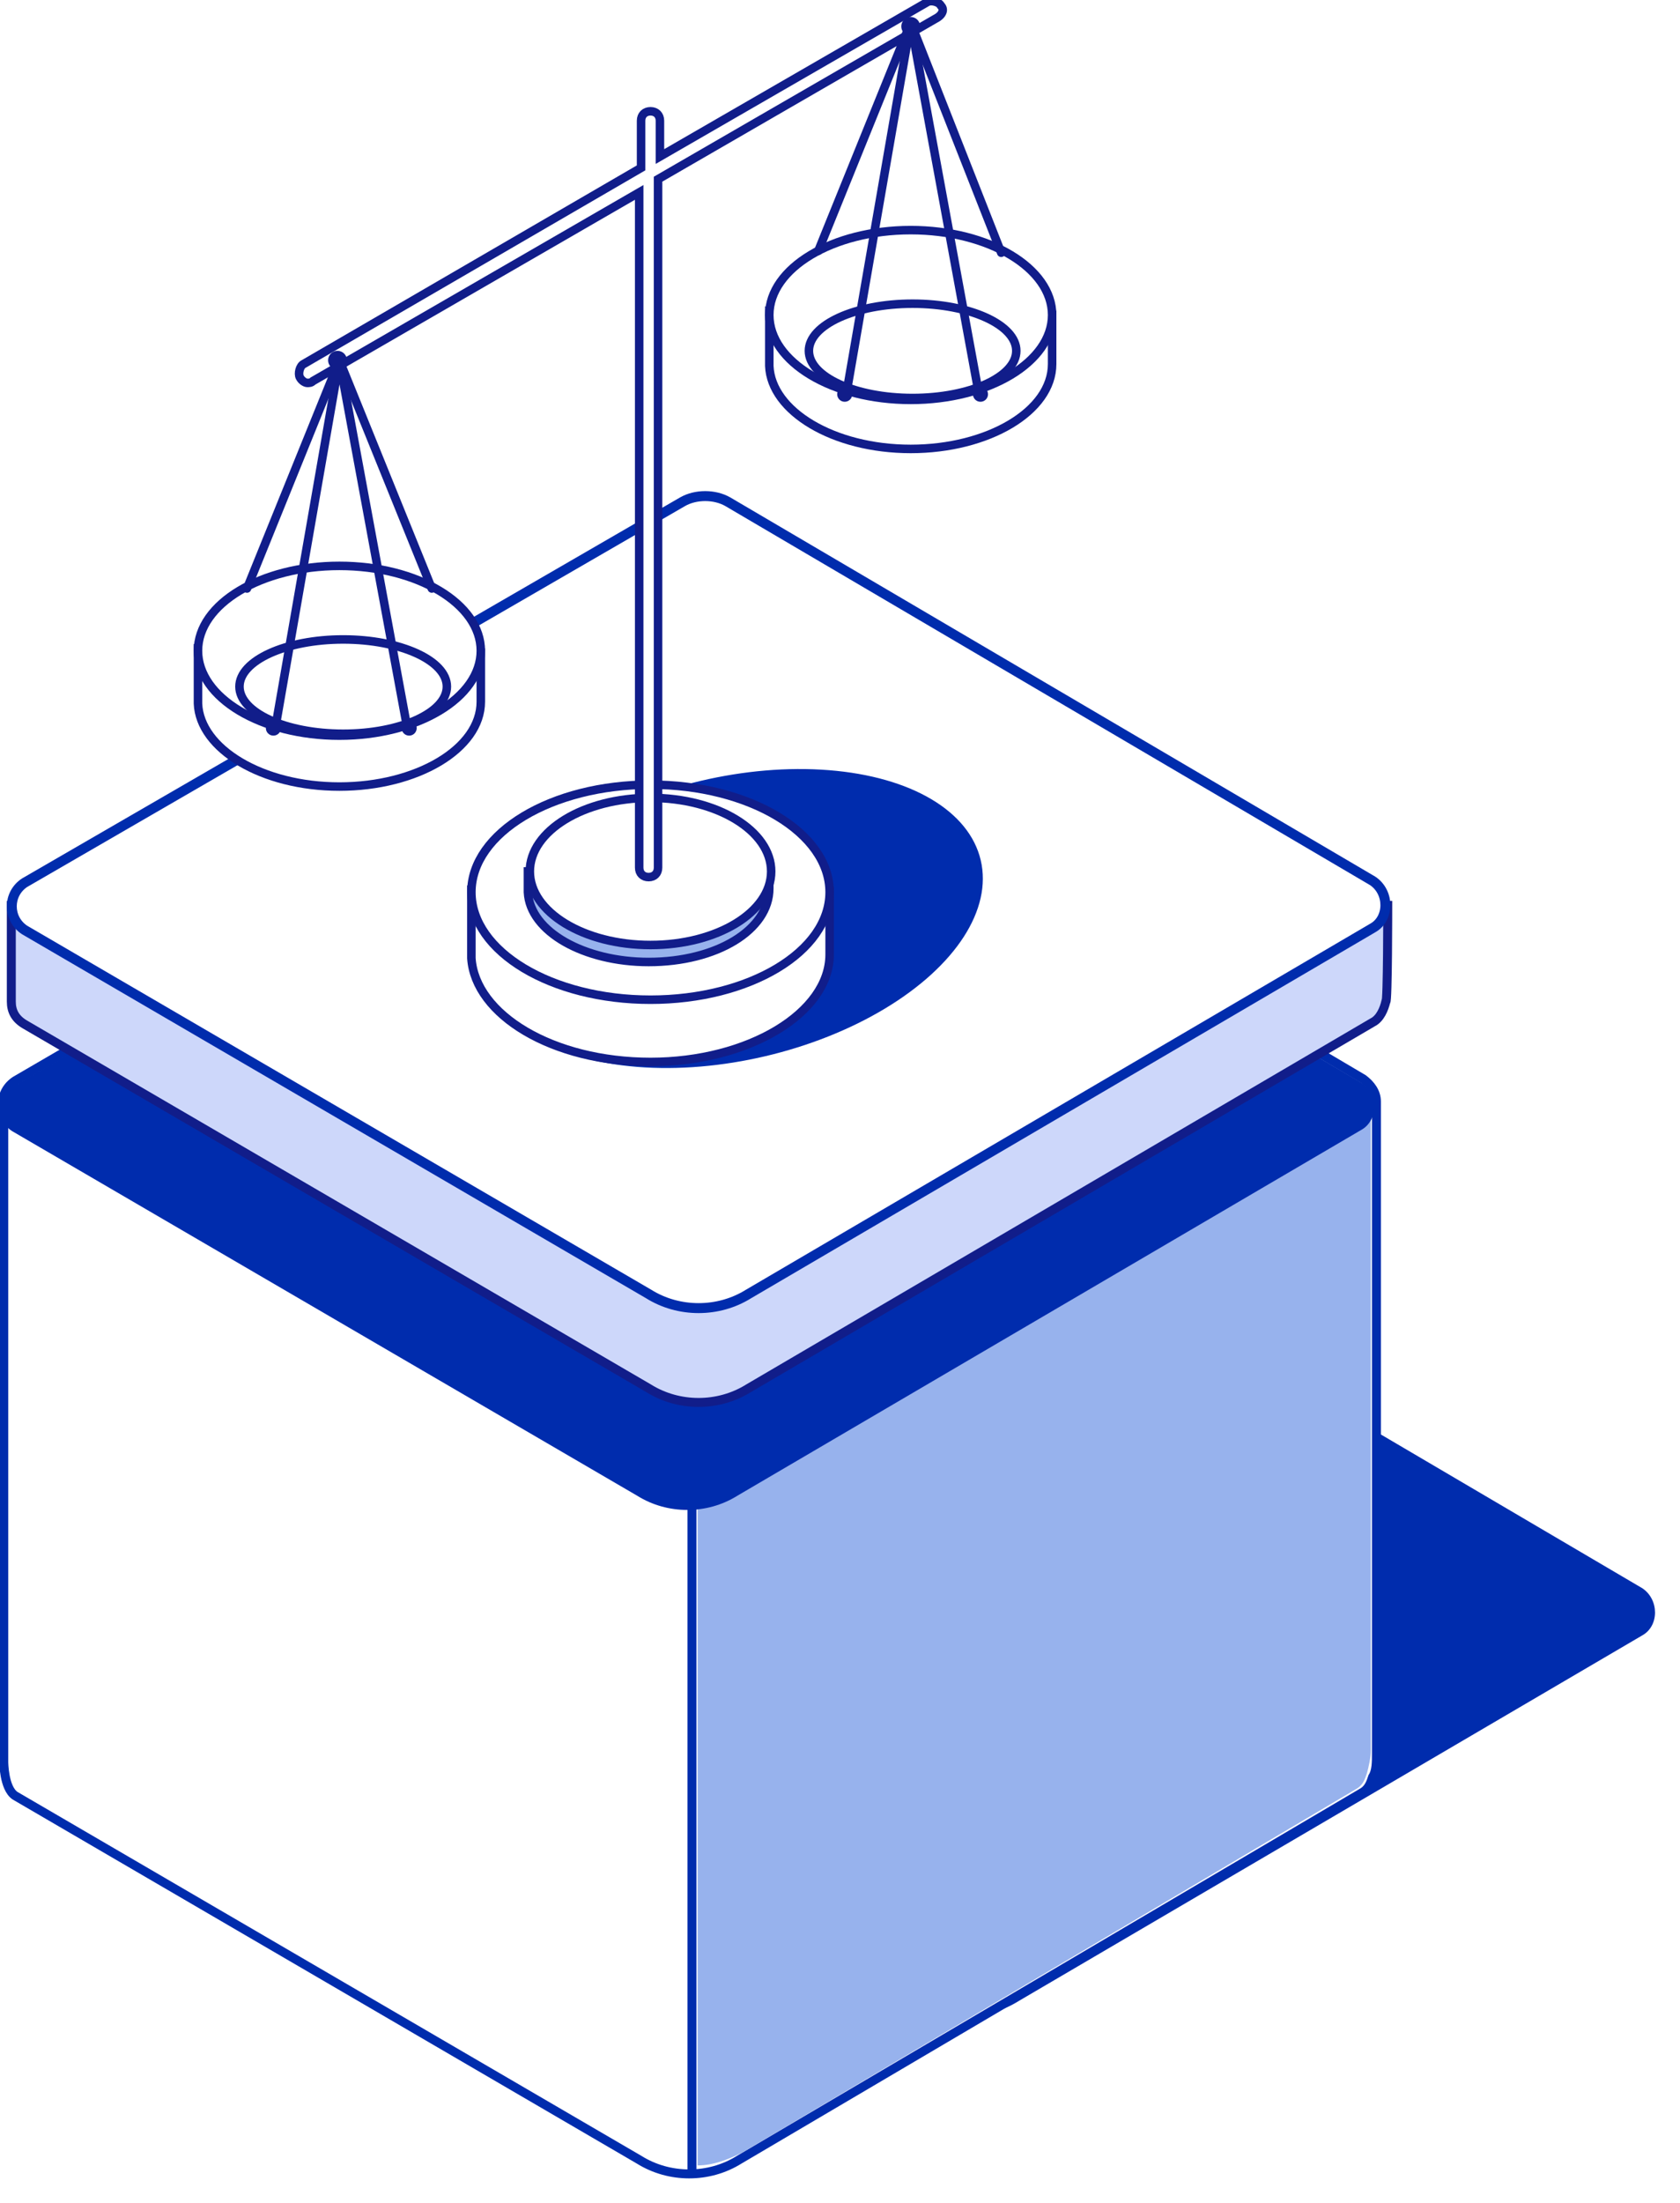 <?xml version="1.0" encoding="utf-8"?>
<!-- Generator: Adobe Illustrator 30.0.0, SVG Export Plug-In . SVG Version: 9.03 Build 0)  -->
<svg version="1.1" id="Calque_1" xmlns="http://www.w3.org/2000/svg" xmlns:xlink="http://www.w3.org/1999/xlink" x="0px" y="0px"
	 viewBox="0 0 89.1 116.8" style="enable-background:new 0 0 89.1 116.8;" xml:space="preserve">
<style type="text/css">
	.Ombre_x0020_portée{fill:none;}
	.Lueur_x0020_externe_x0020_5 pt{fill:none;}
	.Néon_x0020_bleu{fill:none;stroke:#8AACDA;stroke-width:7;stroke-linecap:round;stroke-linejoin:round;}
	.Ton_x0020_clair_x0020_chrome{fill:url(#SVGID_1_);stroke:#FFFFFF;stroke-width:0.363;stroke-miterlimit:1;}
	.Swing_GS{fill:#FFDD00;}
	.Alysse_GS{fill:#A6D0E4;}
	.st0{fill:#002CAD;}
	.st1{fill:#FFFFFF;stroke:#002CAD;stroke-width:0.475;stroke-miterlimit:10;}
	.st2{fill:#97B2ED;}
	.st3{fill:#CDD7FA;stroke:#111D8A;stroke-width:0.475;stroke-miterlimit:10;}
	.st4{fill:#FFFFFF;stroke:#002CAD;stroke-width:0.528;stroke-miterlimit:10;}
	.st5{fill:none;stroke:#002CAD;stroke-width:0.475;stroke-miterlimit:10;}
	.st6{fill:#FFFFFF;stroke:#111D8A;stroke-width:0.452;stroke-miterlimit:10;}
	.st7{fill:#97B2ED;stroke:#111D8A;stroke-width:0.452;stroke-miterlimit:10;}
	.st8{fill:none;stroke:#111D8A;stroke-width:0.452;stroke-miterlimit:10;}
	.st9{fill:none;stroke:#111D8A;stroke-width:0.452;stroke-linecap:round;stroke-linejoin:round;stroke-miterlimit:10;}
	.st10{fill:#111D8A;}
</style>
<linearGradient id="SVGID_1_" gradientUnits="userSpaceOnUse" x1="0" y1="-38.907" x2="6.123234e-17" y2="-39.907">
	<stop  offset="0" style="stop-color:#656565"/>
	<stop  offset="0.618" style="stop-color:#1B1B1B"/>
	<stop  offset="0.629" style="stop-color:#545454"/>
	<stop  offset="0.983" style="stop-color:#3E3E3E"/>
</linearGradient>
<g>
	<g>
		<g>
			<g>
				<g>
					<path class="st0" d="M15.6,86.8l33.1,19.3c1.6,1,3.7,1,5.3,0l33.1-19.4c0.9-0.5,0.9-1.9,0-2.5L52.4,63.8c-0.4-0.3-1-0.3-1.4,0
						L15.6,84.3C14.6,84.9,14.6,86.2,15.6,86.8z"/>
				</g>
				<path class="st1" d="M73,58.4L73,58.4c0-0.5-0.3-0.9-0.7-1.2L37.6,36.7c-0.4-0.3-1-0.3-1.4,0L0.8,57.3c-0.6,0.4-0.8,1.1-0.6,1.7
					v34.4c0,0,0,1.4,0.6,1.8l33.1,19.3c1.6,1,3.7,1,5.3,0L72.3,95c0.3-0.2,0.4-0.5,0.5-0.8C73,93.9,73,93.4,73,93V58.4z"/>
				<g>
					<path class="st2" d="M72,94.8c0.3-0.2,0.4-0.5,0.5-0.8c0.1-0.4,0.2-0.8,0.2-1.2v-34l0,0c0-0.5-0.2-1-0.7-1.2l-4.7-2.8L37,72
						v42.8c0.8,0,1.6-0.3,2.4-0.7L72,94.8z"/>
				</g>
				<g>
					<path class="st0" d="M0.7,60l33.1,19.3c1.6,1,3.7,1,5.3,0l33.1-19.4c0.9-0.5,0.9-1.9,0-2.5L37.5,37c-0.4-0.3-1-0.3-1.4,0
						L0.7,57.6C-0.2,58.1-0.2,59.5,0.7,60z"/>
				</g>
				<g>
					<path class="st3" d="M73.6,48h-7.1L38.6,31.6c-0.7-0.4-1.7-0.4-2.4,0L7.9,48H0.6c0,0,0,5.1,0,5.1c0,0.5,0.2,0.9,0.7,1.2
						l33.1,19.3c1.6,1,3.7,1,5.3,0l33.1-19.4c0.4-0.2,0.6-0.7,0.7-1.1C73.6,53.2,73.6,48,73.6,48z"/>
					<g>
						<path class="st4" d="M1.3,49.3l33.1,19.3c1.6,1,3.7,1,5.3,0l33.1-19.4c0.9-0.5,0.9-1.9,0-2.5L38.6,26.6
							c-0.7-0.4-1.7-0.4-2.4,0L1.3,46.8C0.4,47.4,0.4,48.7,1.3,49.3z"/>
					</g>
				</g>
				<line class="st5" x1="36.7" y1="78.4" x2="36.7" y2="115.2"/>
			</g>
		</g>
	</g>
	<g>
		<g>
			<g>
				<g>
					<g>
						<g>
							<g>
								
									<ellipse transform="matrix(0.973 -0.229 0.229 0.973 -10.124 10.219)" class="st0" cx="38.9" cy="48.7" rx="13.5" ry="7.5"/>
							</g>
						</g>
					</g>
				</g>
			</g>
		</g>
		<g>
			<g>
				<g>
					<path class="st6" d="M43.6,47.4c-1.1-2.5-4.8-4.3-9.2-4.3c-4.4,0-8.2,1.8-9.2,4.3L25,47.3l0,3.5c0.2,3,4.3,5.5,9.5,5.5
						c5.2,0,9.5-2.6,9.5-5.7v-3.3L43.6,47.4z"/>
					<ellipse class="st6" cx="34.5" cy="47.3" rx="9.5" ry="5.7"/>
				</g>
				<g>
					<path class="st7" d="M40.7,46.2c-0.7-1.7-3.2-2.9-6.2-2.9c-3,0-5.5,1.3-6.2,2.9L28,46.2l0,1.1c0.1,2.1,3,3.7,6.4,3.7
						c3.6,0,6.4-1.7,6.4-3.9v-1L40.7,46.2z"/>
					<ellipse class="st6" cx="34.5" cy="46.2" rx="6.4" ry="3.9"/>
				</g>
			</g>
			<path class="st6" d="M49.9,0.3c-0.1-0.2-0.5-0.3-0.7-0.2L35,8.3V6.4c0-0.3-0.2-0.5-0.5-0.5h0c-0.3,0-0.5,0.2-0.5,0.5v2.5
				L16.1,19.3c-0.2,0.1-0.3,0.5-0.2,0.7c0.1,0.2,0.3,0.3,0.4,0.3c0.1,0,0.2,0,0.3-0.1l17.3-10V46c0,0.3,0.2,0.5,0.5,0.5h0
				c0.3,0,0.5-0.2,0.5-0.5V9.5l14.7-8.5C50,0.8,50.1,0.5,49.9,0.3z"/>
			<g>
				<g>
					<g>
						<g>
							<path class="st6" d="M25.3,34.6c-0.8-1.9-3.8-3.4-7.3-3.4c-3.5,0-6.5,1.5-7.3,3.4l-0.2-0.1l0,2.8c0.1,2.4,3.4,4.4,7.5,4.4
								c4.1,0,7.5-2,7.5-4.5v-2.6L25.3,34.6z"/>
							<ellipse class="st6" cx="18" cy="34.5" rx="7.5" ry="4.5"/>
						</g>
						<ellipse class="st8" cx="18.2" cy="36.4" rx="5.5" ry="2.5"/>
						<polyline class="st9" points="14.6,38.6 18,19.1 21.6,38.6 						"/>
						<polyline class="st9" points="13.1,31.2 18,19.1 22.9,31.2 						"/>
					</g>
					<circle class="st10" cx="17.9" cy="19.1" r="0.5"/>
				</g>
				<circle class="st10" cx="14.5" cy="38.6" r="0.4"/>
				<circle class="st10" cx="21.7" cy="38.6" r="0.4"/>
			</g>
			<g>
				<g>
					<g>
						<path class="st6" d="M55.6,16.7c-0.8-1.9-3.8-3.4-7.3-3.4c-3.5,0-6.5,1.5-7.3,3.4l-0.2-0.1l0,2.8c0.1,2.4,3.4,4.4,7.5,4.4
							c4.1,0,7.5-2,7.5-4.5v-2.6L55.6,16.7z"/>
						<ellipse class="st6" cx="48.3" cy="16.7" rx="7.5" ry="4.5"/>
					</g>
					<ellipse class="st8" cx="48.4" cy="18.6" rx="5.5" ry="2.5"/>
					<polyline class="st9" points="44.9,20.8 48.3,1.2 51.9,20.8 					"/>
					<polyline class="st9" points="43.4,13.3 48.3,1.2 53.1,13.4 					"/>
				</g>
				<circle class="st10" cx="48.3" cy="1.4" r="0.5"/>
				<circle class="st10" cx="44.8" cy="20.9" r="0.4"/>
				<circle class="st10" cx="52" cy="20.9" r="0.4"/>
			</g>
		</g>
	</g>
</g>
</svg>
